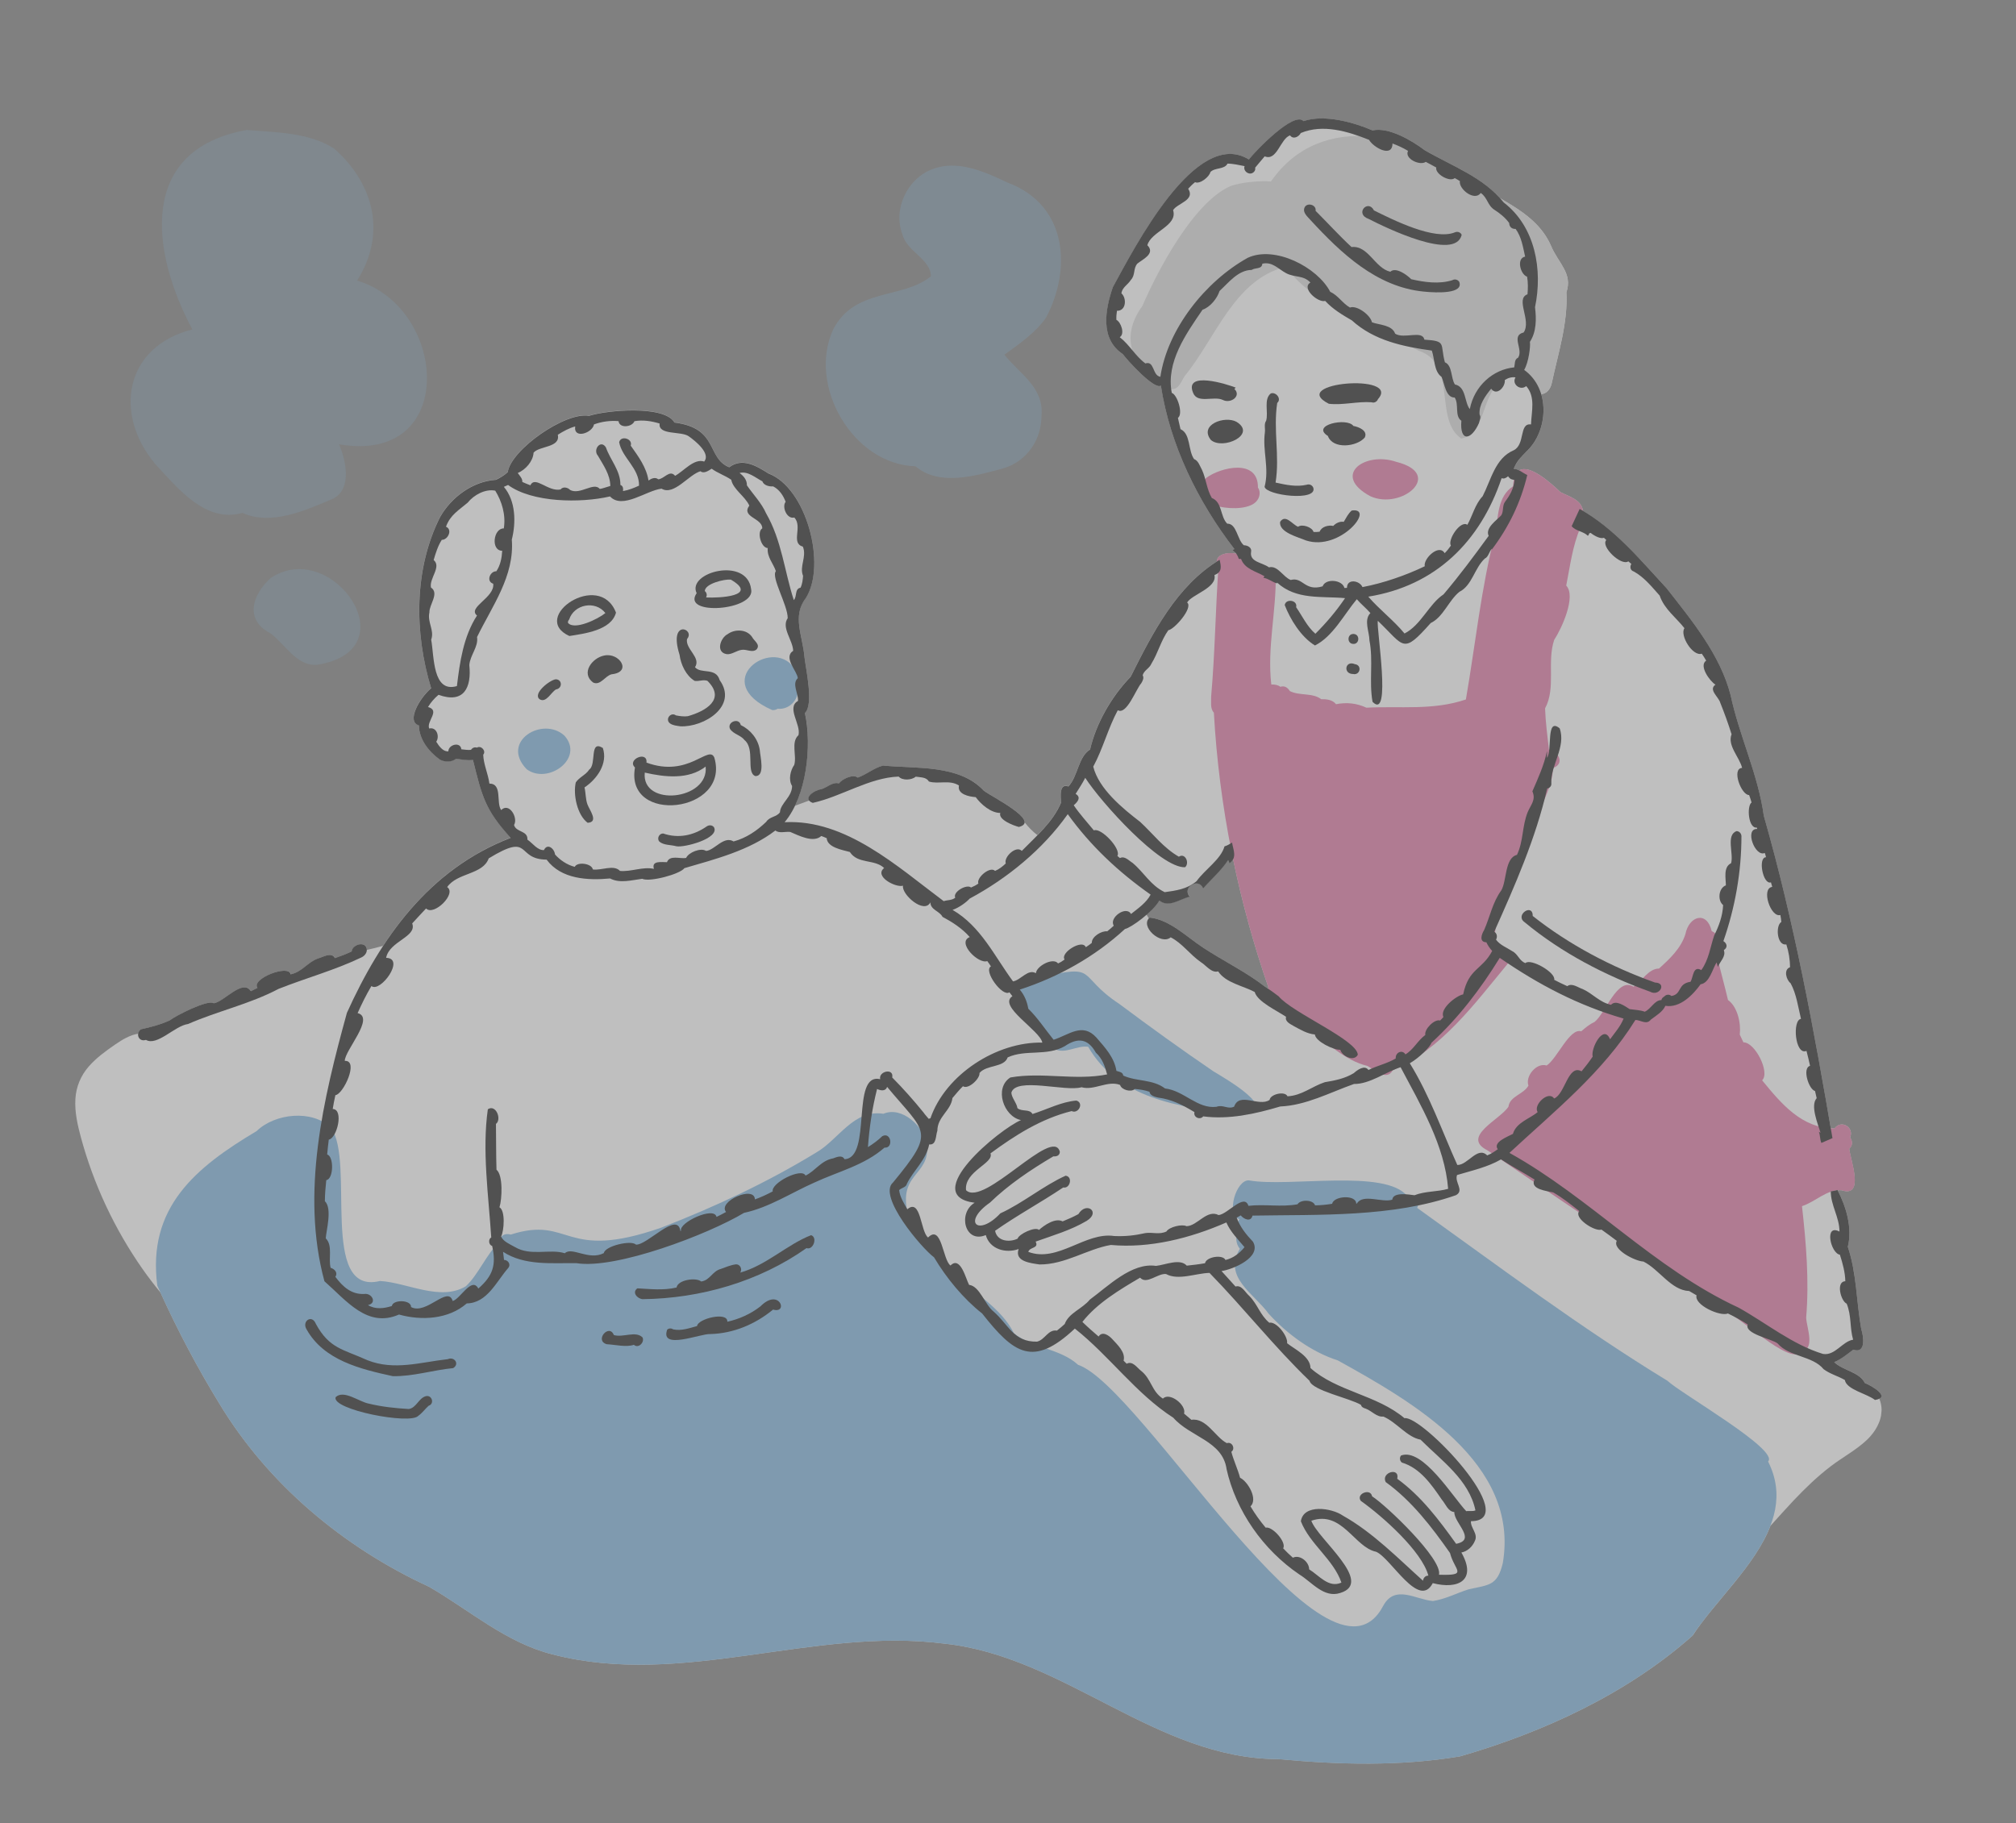 <svg width="220" height="199" viewBox="0 0 220 199" fill="none" xmlns="http://www.w3.org/2000/svg">
<rect x="0" y="0" width="220" height="199" fill="#808080" stroke="none"/>
<g opacity="0.5" clip-path="url(#clip0_282_21472)">
<path d="M16.938 50.642C19.407 53.309 22.439 57.123 26.453 55.979C29.633 57.416 33.374 55.681 36.371 54.42C38.438 53.348 37.754 50.227 36.995 48.491C50.035 50.745 48.885 33.572 38.968 30.625C42.18 25.57 40.857 20.131 36.512 16.253C33.795 14.45 30.1 14.445 26.926 14.188C14.935 16.331 16.505 27.578 20.989 35.953C13.621 37.824 12.336 45.143 16.938 50.645L16.938 50.642Z" fill="#7DB4DD" fill-opacity="0.3"/>
<path d="M29.525 63.098C27.549 64.883 26.649 67.646 29.483 69.103C31.078 70.24 32.34 72.741 34.602 72.557C44.845 70.955 36.215 58.592 29.525 63.098Z" fill="#7DB4DD" fill-opacity="0.3"/>
<path d="M99.905 50.89C102.539 53.145 106.63 51.893 109.631 51.075C112.115 50.256 113.654 47.961 113.652 45.381C113.94 42.26 111.282 40.835 109.606 38.713C111.204 37.555 112.985 36.335 114.138 34.685C116.91 29.508 116.592 22.422 109.967 19.936C107.477 18.752 104.533 17.413 101.797 18.448C99.029 19.441 97.412 22.825 98.481 25.577C98.926 27.431 101.584 28.288 101.588 30.157C98.524 32.669 93.314 31.395 90.949 35.906C88.064 42.056 93.072 50.687 99.9 50.892L99.905 50.89Z" fill="#7DB4DD" fill-opacity="0.4"/>
<path d="M205.073 152.661C205.964 152.229 204.138 151.184 203.504 150.942C202.906 149.725 201.111 149.583 200.159 148.662C200.92 148.356 201.614 147.777 202.242 147.302C203.653 147.781 203.371 145.844 203.11 145.054C202.574 142.061 202.621 138.992 201.646 136.073C202.155 134.022 201.48 131.737 200.54 129.911C200.682 129.9 200.822 129.896 200.969 129.908C203.503 130.731 201.94 126.628 201.794 125.368C202.198 125.049 202.166 124.509 201.892 124.162C202.377 123.046 200.933 122.161 200.198 123.162C200.058 123.161 199.922 123.15 199.785 123.143C197.819 111.651 195.667 100.189 192.475 89.039C191.866 84.56 189.79 80.278 188.862 75.911C187.735 71.481 184.647 67.756 181.859 64.193C179.06 61.179 176.373 57.901 172.753 55.768C172.575 54.542 171.293 54.224 170.29 53.715C169.245 52.713 166.929 50.636 165.787 51.348C165.596 51.249 165.4 51.177 165.192 51.171C165.554 50.269 165.958 49.944 166.551 49.315C168.196 47.8 168.841 45.197 168.188 43.027C168.763 42.965 169.21 42.503 169.357 41.747C170.047 38.525 171.114 35.242 170.941 31.897C171.638 29.824 170.062 28.736 169.264 26.843C168.18 24.337 165.965 22.951 163.711 21.644C161.515 19.2 158.293 18.04 155.47 16.39C154.086 15.342 151.554 13.845 149.789 14.241C147.847 13.394 144.562 12.438 142.262 13.224C141.221 12.098 137.048 16.45 136.291 17.409C130.51 13.834 123.752 27.153 121.45 31.344C120.609 33.792 120.027 36.989 122.53 38.653C123.036 39.342 126.015 42.617 126.69 42.094C127.686 48.555 130.714 54.751 134.709 59.927C134.646 59.973 134.58 60.022 134.517 60.068C134.551 60.095 134.582 60.127 134.616 60.157C134.609 60.151 134.604 60.145 134.597 60.139C134.709 60.23 134.819 60.322 134.908 60.437C134.016 60.232 132.8 60.481 132.79 61.275C128.277 64.144 125.706 69.215 123.382 73.849C121.292 75.992 119.599 78.977 118.957 81.783C117.648 82.609 117.653 84.668 116.59 85.825C115.576 85.444 115.733 86.937 115.804 87.558C115.226 88.941 114.255 90.075 113.206 91.149C112.689 90.746 112.226 90.283 111.824 89.76C111.882 88.734 107.92 86.77 107.361 86.286C104.664 83.412 99.949 83.917 96.386 83.557C95.364 83.826 94.608 84.514 93.619 84.871C93.102 84.444 91.903 85.04 91.562 85.505C90.873 85.31 90.262 85.958 89.632 86.144C89.044 86.199 87.932 86.877 88.305 87.371C87.785 87.562 87.263 87.756 86.743 87.948C88.193 84.951 88.483 80.735 87.834 77.8C88.816 76.869 87.95 73.09 87.785 71.678C87.599 69.391 86.416 67.211 87.933 65.266C90.235 61.62 88 53.213 83.853 51.656C82.587 50.85 81.001 49.887 79.579 50.981C77.064 49.967 78.449 46.709 73.602 46.099C72.501 44.172 66.17 44.746 64.273 45.37C61.743 44.89 55.781 49.032 55.408 51.509C55.036 51.858 54.594 52.126 54.126 52.349C51.589 52.507 49.255 54.249 48.031 56.401C45.176 62.032 45.187 69.013 47.047 75.095C45.79 76.155 44.3 78.74 45.708 79.15C45.733 80.687 46.797 82.023 47.999 82.885C48.545 83.181 49.283 83.188 49.781 82.789C50.378 82.879 51.005 83.002 51.609 82.922C52.592 86.876 52.923 88.365 55.727 91.43C49.554 93.799 45.148 98.119 41.801 103.232C41.221 103.396 40.634 103.544 40.044 103.675C40.045 103.278 39.717 102.944 39.089 103.106C38.769 103.205 38.416 103.477 38.395 103.838C37.807 104.13 37.186 104.358 36.566 104.571C36.202 103.865 35.312 104.443 34.754 104.596C33.567 105.006 33.004 106.077 31.729 106.341C31.573 105.206 27.392 106.812 28.111 107.823C27.872 107.943 27.634 108.066 27.392 108.181C26.525 106.784 24.476 109.329 23.352 109.501C22.782 109.026 19.179 110.86 18.545 111.363C17.496 111.842 16.399 112.122 15.384 112.342C15.215 112.474 15.123 112.646 15.095 112.817C14.192 112.959 13.349 113.465 12.6 113.98C11.562 114.692 10.522 115.443 9.689 116.395C8.814 117.395 8.308 118.609 8.228 119.935C8.139 121.363 8.462 122.778 8.832 124.148C10.217 129.264 12.498 134.13 15.539 138.48C16.164 139.373 16.829 140.236 17.517 141.08C19.422 145.261 21.525 149.253 23.934 153.183C29.247 161.984 37.471 168.868 46.811 173.177C51.265 175.74 55.227 179.304 60.334 180.573C74.525 184.24 88.753 177.549 103.073 179.391C116.196 180.785 126.2 192.008 139.554 191.993C146.115 192.611 152.834 192.785 159.354 191.688C168.478 189.044 177.586 184.844 184.714 178.508C187.086 174.854 191.526 170.895 193.204 166.535C194.038 165.618 194.858 164.689 195.71 163.789C196.986 162.441 198.325 161.144 199.806 160.017C201.086 159.04 202.54 158.276 203.714 157.17C204.932 156.021 205.776 154.292 205.081 152.657L205.073 152.661ZM138.358 107.898C138.241 107.82 138.128 107.74 138.009 107.662C135.938 106.057 133.526 104.896 131.318 103.446C129.521 102.269 127.629 100.362 125.461 100.145C125.424 100.175 125.399 100.209 125.369 100.243C125.283 100.1 125.197 99.96 125.111 99.817C125.704 99.301 126.243 98.738 126.512 98.26C127.551 99.088 128.707 98.104 129.827 97.84C128.928 96.832 130.788 95.688 131.287 96.942C132.191 95.916 133.261 94.997 134.017 93.843C134.063 93.96 134.112 94.079 134.167 94.189C134.356 94.048 134.479 93.903 134.559 93.748C135.543 98.51 136.839 103.207 138.431 107.805C138.401 107.834 138.377 107.86 138.353 107.889L138.358 107.898Z" fill="#FEFEFE"/>
<path d="M84.272 77.5C84.476 77.521 84.687 77.474 84.86 77.355C86.137 77.491 87.204 76.351 87.079 75.09C87.46 74.392 87.417 73.291 86.638 72.866C84.195 69.478 77.345 74.447 84.272 77.5Z" fill="#7DB4DD"/>
<path d="M61.596 80.291C59.249 78.131 54.536 80.909 57.474 83.955C59.787 85.677 63.815 82.774 61.596 80.291Z" fill="#7DB4DD"/>
<path d="M149.543 54.161C152.952 55.711 157.67 51.731 152.367 50.406C148.974 49.244 145.252 51.847 149.543 54.161Z" fill="#DF75A3"/>
<path d="M136.848 54.949C137.402 54.579 137.668 53.791 137.275 53.216C137.311 50.003 133.2 51.003 131.655 52.142C128.619 55.026 135.041 56.243 136.848 54.949Z" fill="#DF75A3"/>
<path d="M164.469 105.258C165.401 104.193 163.804 103.155 163.019 102.583C163.112 101.779 163.333 100.991 163.287 100.178C165.238 96.786 166.296 92.946 167.703 89.29C168.306 87.478 169.453 85.788 169.459 83.822C170.818 83.39 170.056 81.954 169.035 81.849C168.864 80.342 168.664 78.837 168.608 77.316C169.821 75.061 168.79 72.275 169.603 69.84C170.404 68.627 172.037 65.094 170.917 63.911C171.342 61.788 171.596 59.588 172.466 57.585C172.77 57.124 173.224 56.662 172.771 56.108C172.799 54.592 171.375 54.27 170.284 53.713C168.897 52.383 165.273 49.156 165.123 53.073C163.408 54.157 163.504 56.418 163.174 58.192C161.626 64.153 161.013 70.309 159.968 76.342C156.375 77.566 152.786 77.042 149.115 77.24C148.052 76.749 146.951 76.628 145.798 76.86C145.419 76.368 144.749 76.299 144.171 76.311C143.254 75.588 141.824 75.962 140.762 75.43C140.473 74.979 140.141 74.829 139.721 74.96C139.469 74.752 139.071 74.693 138.733 74.708C138.264 70.699 139.296 66.646 139.212 62.745C138.694 62.042 137.667 62.076 137.055 61.466C136.669 60.9 136.049 60.676 135.389 60.608C134.403 60.065 132.107 60.398 132.968 61.878C132.641 66.593 132.585 71.311 132.168 76.019C132.19 76.603 132.036 77.311 132.466 77.784C133.04 88.05 135.083 98.143 138.434 107.817C136.666 109.475 141.737 111.464 142.792 112.422C144.93 113.802 146.675 115.719 149.233 116.342C150.024 116.807 151.349 118.017 151.995 116.801C157.314 114.512 160.928 109.535 164.472 105.258L164.469 105.258Z" fill="#DF75A3"/>
<path d="M201.889 124.163C202.374 123.046 200.93 122.161 200.195 123.162C196.603 123.16 194.36 120.427 192.296 117.909C193.188 117.053 191.523 113.74 190.253 113.765C190.115 113.485 189.981 113.2 189.854 112.916C190.002 111.699 189.62 109.886 188.571 109.144C188.211 107.599 187.776 106.073 187.421 104.531C188.543 104.235 188.187 103.141 187.47 102.557C187.514 102.15 187.198 101.797 186.795 101.629C186.266 99.359 184.314 99.977 183.927 101.943C183.442 103.501 182.222 104.645 181.041 105.711C179.87 105.725 179.185 107.094 178.258 107.694C176.485 106.567 175.206 110.631 173.99 111.551C173.457 111.792 172.994 112.178 172.558 112.56C171.284 112.169 169.945 115.527 168.779 116.294C167.672 115.941 166.423 117.471 166.795 118.483L166.795 118.485C166.257 119.451 164.759 119.637 164.615 120.783C163.713 122.201 159.384 124.073 162.329 125.557C170.873 131.408 179.508 137.148 188.078 142.962C189.828 143.668 195.221 148.935 196.453 147.6C198.172 147.29 197.169 145.005 197.1 143.822C197.441 139.772 197.098 135.689 196.646 131.642C198.128 131.17 199.366 129.773 200.979 129.91C203.514 130.733 201.951 126.63 201.805 125.37C202.208 125.051 202.176 124.51 201.902 124.164L201.889 124.163Z" fill="#DF75A3"/>
<path d="M154.9 38.306C159.054 39.793 156.445 45.784 159.464 47.863C162.075 47.37 161.689 43.272 163.635 41.784C165.826 39.69 165.788 41.213 167.13 42.735C168.171 43.389 169.121 42.918 169.35 41.742C170.041 38.52 171.107 35.237 170.935 31.892C171.632 29.819 170.056 28.73 169.258 26.838C167.716 23.279 163.895 21.976 160.915 19.952C154.612 14.555 144.178 11.915 138.694 19.807C137.818 19.73 135.729 19.8 134.247 20.322C130.267 22.116 126.425 29.318 124.659 33.409C122.061 36.924 123.575 40.496 127.716 42.444C128.619 42.64 128.889 41.633 129.28 41.044C132.629 36.969 134.678 30.56 140.206 29.145C141.428 30.418 142.591 31.895 144.398 32.433C147.539 34.998 151.23 36.561 154.902 38.309L154.9 38.306Z" fill="#D9D9D9"/>
<path d="M139.546 191.998C146.107 192.616 152.826 192.79 159.346 191.693C168.47 189.049 177.578 184.849 184.706 178.513C188.291 172.985 196.617 166.765 192.946 159.513C194.211 158.24 183.321 152.022 181.972 150.708C172.533 144.944 163.638 138.275 154.645 131.828C155.028 131.188 154.435 130.259 153.592 130.562C151.19 127.52 140.664 129.614 136.29 128.831C134.911 128.732 133.74 132.568 135.247 133.064C135.023 133.418 135.018 133.883 135.103 134.284C134.816 134.944 134.823 135.706 135.301 136.302C133.44 139.409 136.829 141.157 138.437 143.377C140.471 145.605 143.099 147.546 145.995 148.482C154.157 153.002 165.855 159.677 163.996 170.601C163.397 173.113 162.468 172.96 160.261 173.465C158.96 173.871 157.793 174.518 156.374 174.74C154.501 174.588 152.247 172.906 150.961 175.238C145.003 186.67 124.6 151.296 117.647 148.961C115.683 147.162 112.655 147.157 110.647 145.514C109.309 142.824 106.466 141.271 104.393 139.179C102.754 137.156 100.75 135.205 99.245 133.092C97.647 127.938 101.585 128.49 101.146 124.899C100.819 122.937 98.427 120.699 96.405 121.56C93.123 121.06 91.537 124.374 89.049 125.803C83.73 129.05 77.99 131.735 72.175 133.984C61.401 137.748 62.364 132.635 55.736 134.745C55.109 134.562 54.559 134.848 54.512 135.536C53.088 136.861 52.205 139.118 50.832 140.39C48.049 142.063 44.43 139.976 41.466 139.811C34.806 141.452 38.788 126.777 36.126 123.092C34.075 121.074 30.004 121.504 28.003 123.451C21.349 127.414 16.044 131.778 17.167 140.324C19.162 144.779 21.378 149.018 23.929 153.185C29.242 161.987 37.466 168.871 46.806 173.18C51.26 175.742 55.222 179.307 60.329 180.576C74.52 184.243 88.748 177.551 103.068 179.394C116.191 180.788 126.195 192.01 139.549 191.996L139.546 191.998Z" fill="#7DB4DD"/>
<path d="M110.683 108.26C110.795 110.935 113.093 112.85 115.006 114.443C116.175 115.14 117.518 114.062 118.748 114.248C121.975 119.864 128.677 120.86 134.614 121.517C134.921 121.827 135.378 121.834 135.714 121.603C139.83 121.188 133.633 117.671 132.431 116.939C128.947 114.566 125.536 112.105 122.16 109.582C117.344 106.403 120.051 105.157 113.424 106.683C112.836 106.251 111.733 106.664 111.746 107.44C111.028 107.326 110.737 107.739 110.68 108.262L110.683 108.26Z" fill="#7DB4DD"/>
<path d="M77.092 90.216C75.668 91.199 74.022 91.538 72.369 90.969C71.926 90.96 71.666 91.504 71.941 91.846C72.421 92.269 73.217 92.195 73.816 92.365C74.687 92.533 78.574 91.495 77.912 90.285C77.707 90.019 77.344 90.026 77.092 90.216Z" fill="#222222"/>
<path d="M69.294 83.763C68.162 90.053 79.713 88.725 77.956 82.694C77.343 81.215 75.16 84.941 70.547 83.231C70.694 81.899 68.357 82.898 69.294 83.766L69.294 83.763ZM77.004 83.667C77.392 87.342 69.974 88.123 70.361 84.323C72.524 84.821 75.141 85.124 77.004 83.667Z" fill="#222222"/>
<path d="M65.785 81.635C64.282 80.709 65.125 83.422 64.305 83.988C63.933 84.579 63.209 84.821 62.833 85.395C62.523 86.74 62.994 88.96 64.127 89.802C65.382 89.734 64.319 88.398 64.097 87.773C63.893 87.181 63.929 86.545 63.785 85.943C65.159 85.023 66.355 83.327 65.785 81.632L65.785 81.635Z" fill="#222222"/>
<path d="M79.66 79.545C80.016 80.126 80.831 80.225 81.246 80.773C82.431 81.753 81.382 84.311 82.422 84.702C83.534 84.745 82.955 82.546 82.912 81.86C82.733 80.66 81.918 79.658 80.835 79.133C80.662 78.292 79.32 78.786 79.66 79.545Z" fill="#222222"/>
<path d="M75.06 78.167C74.636 78.226 74.185 78.159 73.77 78.082C73.194 77.665 72.546 78.511 73.107 78.948C73.429 79.186 73.853 79.206 74.235 79.272C76.823 79.398 80.569 77.066 78.535 74.228C78.126 72.807 76.497 73.595 75.844 72.823C76.542 71.77 74.775 70.842 74.972 69.749C75.937 68.639 72.905 67.481 74.158 71.465C74.293 72.521 74.867 73.757 75.805 74.314C76.284 74.389 76.7 74.145 77.194 74.303C79.246 76.327 76.997 77.623 75.057 78.169L75.06 78.167Z" fill="#222222"/>
<path d="M79.377 69.226C78.615 69.638 78.071 71.2 79.315 71.399C79.857 71.455 80.391 70.994 80.94 70.926C81.46 70.835 82.087 71.27 82.549 70.891C83.026 70.348 82.306 69.985 82.069 69.518C81.48 68.655 80.17 68.631 79.382 69.229L79.377 69.226Z" fill="#222222"/>
<path d="M76.023 64.742C74.297 67.26 82.497 66.646 81.968 64.299C81.518 60.715 74.925 62.453 76.023 64.742ZM79.747 63.258C82.837 65.059 78.504 65.286 77.052 65.208C77.181 64.982 77.133 64.674 76.91 64.509C76.946 63.691 79.052 63.194 79.747 63.258Z" fill="#222222"/>
<path d="M62.132 69.415C63.799 69.154 66.712 68.79 67.221 66.865C65.424 62.162 57.726 67.397 62.132 69.415ZM62.113 67.613C62.64 65.961 64.96 65.491 66.063 66.91C65.277 67.561 62.696 68.817 61.99 67.99L61.989 67.995C61.955 67.839 62.008 67.739 62.11 67.615L62.113 67.613Z" fill="#222222"/>
<path d="M58.882 76.315C59.606 76.766 60.121 75.561 60.677 75.246C61.378 75.142 61.385 74.169 60.656 74.139C60.04 74.186 58.094 75.692 58.882 76.315Z" fill="#222222"/>
<path d="M65.943 71.545C64.616 71.796 63.351 73.475 64.725 74.492C65.531 74.867 66.016 73.766 66.751 73.592C69.019 73.353 67.593 71.194 65.945 71.546L65.943 71.545Z" fill="#222222"/>
<path d="M34.468 144.486C34.033 143.412 32.899 144.207 33.461 145.101C35.35 148.467 39.315 149.426 42.855 150.197C45.048 150.249 47.264 149.531 49.449 149.321C50.181 148.888 49.598 148.026 48.867 148.343C45.892 148.674 43.036 149.616 40.11 148.463C37.402 147.238 35.944 147.198 34.465 144.486L34.468 144.486Z" fill="#222222"/>
<path d="M46.46 152.386C45.682 152.601 45.425 153.683 44.597 153.782C43.146 153.699 41.667 153.542 40.253 153.197C39.176 152.999 37.519 151.642 36.625 152.493C36.178 153.853 44.797 155.529 45.654 154.522C46.084 154.219 46.386 153.779 46.774 153.429C47.452 153.217 47.137 152.205 46.46 152.386Z" fill="#222222"/>
<path d="M80.302 137.995C79.742 138.066 79.202 138.301 78.669 138.493C77.724 138.738 77.483 139.743 76.516 139.865C75.959 139.389 73.963 139.682 73.829 140.523C72.387 140.865 70.877 140.681 69.553 140.614C68.936 141.058 69.538 141.736 70.12 141.796C76.415 141.726 82.844 139.88 88.01 136.222C88.734 136.491 89.254 135.057 88.514 134.811C85.94 135.799 83.613 138.108 80.781 138.894C81.031 138.522 80.773 137.967 80.302 137.992L80.302 137.995Z" fill="#222222"/>
<path d="M82.972 142.59C81.914 143.411 80.677 143.968 79.37 144.258C79.45 143.113 76.142 143.922 76.067 144.73C75.246 144.951 74.358 145.281 73.472 145.093C73.272 144.959 73.008 144.95 72.811 145.117C71.976 147.408 76.513 145.523 77.509 145.604C80.053 145.534 82.412 144.536 84.362 142.933C86.077 143.42 85.047 140.482 82.974 142.591L82.972 142.59Z" fill="#222222"/>
<path d="M66.203 146.711C67.16 146.762 68.325 147.065 69.172 146.776C69.666 147.216 70.363 146.511 70.122 145.976C69.369 145.214 68.018 146.013 66.99 145.713C66.475 144.415 64.84 146.3 66.206 146.711L66.203 146.711Z" fill="#222222"/>
<path d="M180.618 107.241C175.856 105.547 171.225 103.108 167.264 99.973C167.273 98.526 165.289 99.865 166.357 100.638C170.406 103.998 175.146 106.456 180.071 108.238C181.076 108.809 181.945 107.277 180.618 107.238L180.618 107.241Z" fill="#222222"/>
<path d="M181.859 64.188C178.964 61.072 176.192 57.666 172.384 55.547C172.132 56.092 171.88 56.637 171.626 57.18C171.589 57.263 171.548 57.345 171.511 57.426C171.94 57.967 172.779 57.982 173.279 58.476C173.366 58.4 173.412 58.308 173.43 58.21C173.484 58.199 173.534 58.183 173.581 58.162C174.073 58.552 174.715 58.836 175.031 58.695C175.121 58.775 175.205 58.858 175.292 58.94C174.633 59.638 176.938 61.822 177.693 61.266C177.8 61.364 177.912 61.457 178.024 61.552C177.845 61.826 177.885 62.254 178.291 62.375C179.425 62.996 180.259 64.05 181.114 65.004C181.62 66.488 182.924 67.416 183.819 68.564C183.279 69.322 184.714 71.682 185.709 71.345C185.876 71.591 186.044 71.842 186.189 72.102C185.354 72.656 186.602 74.366 187.203 74.725C186.4 75.282 187.557 76.064 187.725 76.697C188.164 77.784 188.603 78.993 188.962 80.14C188.473 81.372 189.832 82.646 190.111 83.811C188.922 83.879 190.025 86.798 190.876 86.775C190.978 87.04 191.062 87.309 191.142 87.584C190.6 87.97 190.781 90.46 191.718 90.322C191.732 90.371 191.745 90.422 191.758 90.473C190.338 90.42 191.526 93.587 192.585 93.093C192.641 93.246 192.683 93.403 192.722 93.56C191.804 93.563 192.388 96.613 193.258 96.304C193.307 96.467 193.357 96.63 193.4 96.798C192.15 96.949 193.233 100.179 194.284 99.868C194.34 100.113 194.367 100.369 194.392 100.621C193.728 101.03 193.917 103.265 194.936 103.075C195.195 103.881 195.338 104.722 195.339 105.569C194.606 105.823 194.928 106.946 195.403 107.316C196.03 108.448 196.226 109.919 196.536 111.203C195.572 111.315 195.877 115.228 197.137 114.697C197.28 115.238 197.404 115.783 197.526 116.329C196.637 116.562 197.385 118.913 198.067 119.075C198.135 119.334 198.19 119.595 198.248 119.857C197.52 120.666 198.402 122.715 198.672 123.638C198.61 123.597 198.548 123.562 198.489 123.521C198.642 123.937 198.592 124.343 198.76 124.744C199.162 124.564 199.566 124.392 199.97 124.218C199.97 124.218 199.981 124.214 199.987 124.209C199.981 124.209 199.974 124.205 199.969 124.202C197.952 112.351 195.769 100.528 192.478 89.034C191.868 84.555 189.792 80.273 188.865 75.906C187.737 71.477 184.649 67.751 181.861 64.189L181.859 64.188Z" fill="#222222"/>
<path d="M111.184 90.258C113.686 89.62 108.027 86.868 107.349 86.283C104.652 83.408 99.937 83.914 96.374 83.554C95.351 83.823 94.596 84.511 93.607 84.868C93.092 84.441 91.891 85.036 91.55 85.501C90.861 85.307 90.249 85.955 89.619 86.14C88.914 86.207 87.456 87.166 88.692 87.63C91.861 86.928 94.83 84.883 98.067 84.757C98.475 85.22 99.498 85.148 99.939 84.767C100.467 84.858 101.074 84.797 101.369 85.296C102.37 85.619 103.609 85.073 104.649 85.73C104.432 86.686 105.764 86.957 106.476 87.001C107.054 87.795 108.148 88.734 109.162 88.727C108.895 89.466 110.625 90.114 111.184 90.256L111.184 90.258Z" fill="#222222"/>
<path d="M141.173 111.985C141.905 112.376 142.639 112.83 143.488 112.907C143.56 113.67 145.54 114.612 146.266 114.576C146.441 115.268 147.75 115.918 148.173 115.119C148.116 113.513 141.05 110.551 139.542 108.749C139.542 108.749 139.542 108.749 139.542 108.746C139.047 108.361 138.536 108.003 138.011 107.663C135.94 106.058 133.528 104.897 131.319 103.447C129.522 102.27 127.631 100.363 125.463 100.145C124.338 101.085 126.688 103.214 127.755 102.302C129.043 102.971 129.828 104.167 131.05 105.014C131.608 105.353 132.218 106.237 132.931 106.018C133.772 107.288 135.638 107.58 136.922 108.269C137.217 109.339 139.386 110.322 140.345 110.979C140.194 111.498 140.804 111.763 141.173 111.98L141.173 111.985Z" fill="#222222"/>
<path d="M39.074 103.105C38.755 103.204 38.402 103.476 38.38 103.837C37.792 104.129 37.171 104.358 36.551 104.57C36.187 103.865 35.297 104.442 34.739 104.595C33.552 105.005 32.99 106.076 31.714 106.34C31.558 105.206 27.378 106.811 28.097 107.822C27.857 107.942 27.619 108.065 27.378 108.18C26.511 106.783 24.461 109.328 23.338 109.5C22.767 109.026 19.164 110.859 18.531 111.362C17.482 111.842 16.384 112.121 15.37 112.341C14.763 112.816 15.132 113.756 15.928 113.498C17.149 114.211 19.087 111.946 20.524 111.764C23.789 110.333 27.251 109.596 30.409 107.925C33.4 106.742 36.53 105.89 39.428 104.502C40.361 104.08 40.189 102.809 39.078 103.098L39.074 103.105Z" fill="#222222"/>
<path d="M166.546 49.31C168.976 47.072 169.231 42.453 166.328 40.373C166.818 39.542 167.035 37.79 166.954 37.313C167.676 36.203 167.669 34.802 167.511 33.531C168.369 29.45 167.543 24.743 164.095 22.099C161.906 19.33 158.457 18.134 155.462 16.384C154.078 15.337 151.547 13.84 149.781 14.235C147.839 13.389 144.554 12.433 142.254 13.218C141.214 12.093 137.04 16.442 136.283 17.404C130.502 13.829 123.745 27.148 121.442 31.339C120.601 33.787 120.019 36.983 122.523 38.648C123.028 39.337 126.007 42.611 126.682 42.088C127.678 48.549 130.706 54.745 134.701 59.922C134.638 59.968 134.572 60.016 134.509 60.062C134.544 60.09 134.575 60.122 134.609 60.151C134.601 60.145 134.597 60.14 134.589 60.134C134.726 60.242 134.871 60.349 134.959 60.503C134.959 60.501 134.954 60.495 134.952 60.492C134.961 60.504 134.97 60.518 134.977 60.531C134.97 60.523 134.966 60.512 134.959 60.503C135.057 60.653 135.133 60.819 135.181 60.989C135.264 61.008 135.356 61.015 135.432 60.999C135.835 62.122 137.063 62.346 137.996 62.899C137.946 62.947 137.901 63 137.87 63.063C138.423 63.138 138.846 63.534 139.365 63.677C139.369 63.646 139.364 63.616 139.364 63.585C141.45 65.504 144.214 65.048 146.782 65.283C145.825 66.698 144.751 67.959 143.545 69.169C142.631 68.383 142.121 67.244 141.443 66.269C141.638 65.502 140.319 65.291 140.197 66.039C140.817 67.629 141.985 69.525 143.498 70.449C145.447 69.475 146.66 67.086 148.063 65.401C148.537 65.944 149.08 66.376 149.546 66.911C148.795 67.684 149.437 68.948 149.443 69.896C149.879 72.117 149.384 74.393 149.782 76.6C151.889 78.748 150.182 68.55 150.356 67.755C153.302 70.576 153.035 71.478 156.129 68C157.497 67.35 158.072 65.562 159.256 64.596C160.649 63.907 160.909 61.992 162.033 60.962C162.443 60.781 162.494 60.188 162.822 59.877C162.81 59.918 162.798 59.959 162.785 60C164.657 57.515 165.947 54.86 166.667 51.842C166.18 51.636 165.725 51.179 165.189 51.166C165.551 50.264 165.955 49.939 166.549 49.31L166.546 49.31ZM126.595 41.113C125.758 40.97 125.981 39.337 124.994 39.667C123.9 38.866 123.277 37.641 122.194 36.801C122.782 36.453 122.331 35.154 121.827 34.908C121.811 34.577 121.842 34.246 121.891 33.919C122.898 33.954 122.982 32.547 122.373 32.011C122.479 31.34 123.07 31.095 123.403 30.558C123.921 30.017 123.644 29.314 124.115 28.773C124.662 28.319 126.133 27.69 125.207 26.764C125.634 25.231 128.546 24.669 128.018 22.936C128.476 22.18 130.473 21.853 129.662 20.599C129.895 20.344 130.142 20.098 130.413 19.884C130.945 20.138 131.99 19.282 132.087 18.774C132.617 18.252 133.607 18.527 133.956 17.857C134.588 17.861 135.22 18.021 135.817 18.132C135.686 18.477 135.941 18.879 136.371 18.942C136.709 18.977 137.059 18.663 136.971 18.301C137.309 17.898 137.642 17.491 138.013 17.065C139.358 17.625 139.716 15.137 140.78 14.775C141.114 15.252 141.733 14.944 141.954 14.517C144.386 13.508 147.073 14.339 149.401 15.262C149.84 16.063 151.947 17.287 151.958 15.661C152.544 15.88 153.12 16.139 153.653 16.467C153.234 17.322 154.956 18.119 155.59 17.666C155.975 17.863 156.355 18.073 156.733 18.281C156.58 18.981 158.206 19.916 158.752 19.438C158.94 19.541 159.133 19.64 159.311 19.764C159.167 20.649 160.937 22.012 161.585 21.06C162.331 21.555 162.316 22.42 163.094 22.905C163.707 23.302 164.264 23.754 164.695 24.343C164.695 24.68 164.91 25.01 165.396 24.986C166.039 25.86 166.195 26.953 166.433 28.009C165.453 28.177 165.912 29.961 166.647 30.197C166.757 30.829 166.749 31.478 166.691 32.12C165.314 32.618 167.157 34.974 166.271 36.288C164.837 36.628 166.278 38.155 165.66 39.047C165.243 39.217 165.333 39.732 165.243 40.096C162.953 40.314 160.896 42.09 160.395 44.652C159.789 43.906 160.023 42.219 158.769 41.961C158.306 41.24 158.513 39.893 157.676 39.541C157.128 37.513 157.909 37.222 155.435 37.071C155.226 35.989 153.232 37.04 152.248 36.421C151.923 35.44 150.434 35.466 149.712 35.173C149.584 34.418 148.076 33.276 147.317 33.567C146.512 33.111 146.017 32.233 145.165 31.851C143.759 29.151 139.093 26.759 136.155 28.142C131.548 30.709 127.404 35.904 126.623 41.145C126.613 41.142 126.608 41.133 126.598 41.13L126.595 41.113ZM144.343 63.99C142.369 64.59 142.182 62.934 140.854 63.3C140.016 62.98 139.436 61.676 138.477 61.922C137.752 61.377 136.329 61.355 136.53 60.22C136.623 59.782 136.161 59.508 135.738 59.512C135.014 58.93 134.967 57.122 133.921 57.154C133.133 56.357 133.401 54.803 132.243 54.353C131.67 53.373 131.633 52.282 131.163 51.268C130.933 50.86 130.778 50.281 130.304 50.103C129.632 49.155 129.95 47.34 128.824 46.84C128.729 46.428 128.639 46.019 128.543 45.609C129.148 45.205 128.488 43.076 127.873 42.882C127.224 39.52 129.419 36.455 131.23 33.804C132.06 33.528 132.833 32.568 133.085 31.759C134.09 30.834 135.113 29.478 136.588 29.46C136.979 29.182 137.7 29.422 137.756 28.778C138.87 28.542 139.458 29.339 140.355 29.818C141.261 30.303 142.224 30.01 143.002 30.837C141.955 31.448 143.861 33.086 144.613 32.842C145.452 33.749 146.464 34.353 147.53 34.971C149.948 37.179 153.145 37.834 156.249 38.263C156.572 39.165 156.473 40.544 157.314 41.133C157.632 41.824 157.767 43.427 158.745 43.385C159.241 44.139 158.717 45.409 159.474 45.921C159.282 48.276 160.555 48.064 161.388 46.189C161.452 45.874 161.66 45.548 161.461 45.248C161.361 44.207 162.094 43.2 162.727 42.423C163.312 43.27 164.297 42.228 164.215 41.48C164.55 41.252 164.973 41.124 165.382 41.19C164.936 41.923 165.911 42.684 166.552 42.139C167.595 43.336 167.122 44.885 167.077 46.325C165.74 46.132 166.481 48.53 165.16 49.157C163.17 50.009 162.717 52.368 161.798 54.158C160.964 55.036 160.693 56.292 160.128 57.279C159.374 56.744 157.938 58.934 158.332 59.551C158.125 59.843 157.908 60.123 157.652 60.376C157.037 59.31 155.302 60.977 155.479 61.803C153.451 62.782 150.938 63.656 148.683 64.077C148.37 63.343 146.982 63.127 146.992 64.159C146.899 64.165 146.806 64.172 146.713 64.175C146.508 63.286 144.68 63.085 144.336 63.984L144.343 63.99ZM164.725 52.158C164.865 52.338 165.083 52.332 165.283 52.394C165.16 53.358 164.808 54.006 164.246 54.759C163.919 55.189 164.111 55.798 163.83 56.241C163.422 56.707 162.025 57.614 162.454 58.487C160.841 60.698 159.29 62.792 157.529 64.872C155.935 65.924 155.08 68.221 153.272 69.141C152.082 67.695 150.549 66.548 149.317 65.121C156.673 63.937 161.536 59.111 163.867 52.188C164.119 52.288 164.356 52.173 164.576 51.98C164.609 52.046 164.653 52.109 164.722 52.16L164.725 52.158Z" fill="#222222"/>
<path d="M142.998 24.004C146.333 27.621 150.211 31.327 155.379 31.826C156.889 31.98 159.735 32.062 159.244 30.764C159.088 30.508 158.745 30.426 158.491 30.581C157.053 31.031 155.457 30.81 154.002 30.474C153.559 30.017 152.303 29.091 151.723 29.661C150.016 29.259 149.325 26.759 147.487 26.963C146.12 25.696 144.885 24.327 143.565 23.01C143.688 22.328 142.58 22.043 142.344 22.692C142.154 23.228 142.686 23.641 143 24.005L142.998 24.004Z" fill="#222222"/>
<path d="M149.382 23.906C151.207 24.841 158.806 28.555 159.511 25.63C159.387 25.348 159.064 25.242 158.789 25.35C156.56 26.29 152.031 24.002 149.934 22.965C149.287 21.686 147.768 23.348 149.383 23.904L149.382 23.906Z" fill="#222222"/>
<path d="M134.936 46.038C133.669 45.342 130.81 46.341 132.14 48.02C133.442 49.154 137.195 47.433 134.936 46.038Z" fill="#222222"/>
<path d="M144.909 47.585C145.444 49.069 148.067 48.775 148.934 47.751C149.291 47.003 148.28 46.594 147.69 46.489C147.037 45.535 142.993 46.38 144.909 47.582L144.909 47.585Z" fill="#222222"/>
<path d="M143.313 53.227C143.204 52.944 142.888 52.804 142.605 52.904C141.475 53.17 140.329 52.915 139.199 52.67C139.671 49.742 138.929 46.947 139.379 43.977C139.892 43.54 139.239 42.734 138.678 42.942C137.876 43.57 138.436 44.996 138.172 45.917C137.913 46.28 138.091 46.78 138.032 47.2C137.758 49.183 138.534 51.126 138.001 53.127C138.156 54.069 143.809 54.765 143.316 53.227L143.313 53.227Z" fill="#222222"/>
<path d="M147.508 55.721C147.116 56.062 146.899 56.527 146.641 56.953C146.219 56.883 145.774 57.096 145.494 57.401C144.964 57.286 144.214 57.478 144.009 58.031C143.786 58.063 143.563 58.077 143.34 58.059C143.208 57.535 142.08 57.159 141.657 57.492C141.029 57.251 140.28 56.063 139.693 56.961C139.552 58.105 141.645 58.614 142.519 58.988C146.264 60.207 150.156 55.334 147.508 55.721Z" fill="#222222"/>
<path d="M133.422 43.643C134.303 44.102 135.51 43.22 134.701 42.442C134.758 42.403 134.813 42.362 134.855 42.308C133.936 41.935 129.17 40.435 130.206 42.889C130.684 44.083 132.455 43.194 133.425 43.643L133.422 43.643Z" fill="#222222"/>
<path d="M145.012 44.069C146.547 44.25 148.182 43.784 149.685 43.906C149.962 44.017 150.288 43.829 150.376 43.562C152.934 40.705 140.432 41.741 145.012 44.069Z" fill="#222222"/>
<path d="M133.837 160.285C134.866 164.925 137.846 169.158 141.791 171.839C143.162 172.675 144.46 174.44 146.244 173.865C150.029 172.732 143.762 167.941 143.103 165.978C146.447 164.818 147.808 168.88 150.163 169.363C151.783 170.024 154.834 175.707 156.353 172.788C159.143 173.514 161.195 172.469 159.476 169.445C160.137 169.323 160.699 168.797 160.954 168.165C161.323 167.4 160.456 166.753 160.52 166.028C166.217 165.981 155.101 154.389 153.267 154.787C150.228 152.223 145.87 151.873 143.009 149.313C142.989 148.035 141.32 147.29 140.457 146.604C140.575 145.861 139.307 144.196 138.514 144.367C137.503 143.524 137.231 142.335 136.311 141.422C135.886 141.058 135.492 140.207 134.828 140.415C134.322 139.852 133.808 139.292 133.302 138.729C134.57 138.541 137.713 137.224 136.736 135.528C135.967 134.72 135.298 133.873 134.961 132.899C135.112 132.819 135.258 132.737 135.397 132.651C135.73 133.064 136.503 133.42 136.682 132.675C144.052 132.549 151.941 132.877 158.888 130.445C159.828 129.923 158.703 129.047 159.003 128.246C160.602 127.765 162.342 127.388 163.804 126.538C164.996 127.329 166.254 127.979 167.462 128.74C166.903 129.798 168.817 129.992 169.497 130.143C170.502 130.718 171.401 131.442 172.344 132.181C171.681 132.939 174.077 134.467 174.76 134.2C175.325 134.597 175.881 135.012 176.433 135.429C175.906 136.391 178.522 137.676 179.339 137.688C181.061 138.534 182.369 140.839 184.333 140.906C184.603 141.06 184.873 141.217 185.14 141.376C184.843 142.414 187.731 143.729 188.563 143.356C189.304 143.717 190.033 144.107 190.725 144.56C190.324 145.577 193.304 146.109 193.981 146.623C195.262 148.113 197.789 147.956 199.004 149.436C199.699 149.958 200.565 150.183 201.322 150.616C201.489 151.673 203.761 152.109 204.611 152.799C206.448 152.508 204.218 151.219 203.505 150.948C202.907 149.732 201.113 149.59 200.16 148.668C200.921 148.362 201.615 147.783 202.244 147.308C203.655 147.787 203.372 145.85 203.112 145.06C202.575 142.067 202.623 138.998 201.647 136.079C202.16 134.016 201.473 131.713 200.521 129.881C200.28 129.941 200.036 129.995 199.789 130.032C199.779 131.547 200.735 132.848 200.736 134.417C199.047 133.528 199.766 136.778 200.783 136.946C201.083 137.887 201.35 138.844 201.375 139.839C200.32 139.865 200.876 141.998 201.523 142.288C202.066 143.626 201.846 144.922 202.226 146.219C201.054 146.399 200.252 147.998 198.934 147.771C195.59 146.751 192.779 144.423 189.739 142.727C180.493 138.452 173.562 130.742 164.721 125.829C169.61 121.288 174.928 117.043 178.467 111.321C179.056 111.332 179.681 111.899 180.154 111.281C180.713 110.857 181.467 110.418 181.737 109.778C183.331 110.041 184.742 108.591 185.581 107.427C186.547 107.292 186.855 105.805 187.325 105.042C187.372 105.205 187.416 105.37 187.465 105.533C187.705 104.926 188.386 104.372 188.111 103.702C188.607 103.379 188.427 102.937 188.069 102.716C189.349 99.057 190.038 95.151 190.039 91.271C190.035 90.976 189.816 90.719 189.507 90.711C188.316 91.129 189.215 93.192 188.907 94.216C188.028 94.629 188.343 95.922 188.339 96.629C187.542 96.919 187.406 98.273 188.039 98.783C187.982 99.983 187.584 101.05 187.07 102.092C186.635 103.334 186.489 104.735 185.657 105.879C184.748 105.354 184.787 106.651 184.484 107.154C183.017 107.374 183.569 108.521 182.392 108.705C182.178 108.496 181.809 108.535 181.63 108.753C181.638 108.752 181.644 108.747 181.652 108.742C181.582 108.783 181.547 108.866 181.513 108.939C181.536 108.875 181.565 108.815 181.616 108.762C181.613 108.762 181.627 108.753 181.633 108.746C181.633 108.746 181.637 108.738 181.643 108.734C181.497 108.84 181.327 108.943 181.312 109.15C180.544 109.155 180.181 110.118 179.488 110.421C178.96 110.232 178.39 110.221 177.842 110.141C177.323 109.82 176.34 109.079 175.804 109.669C174.534 109.386 173.836 108.459 172.721 107.952C172.203 107.794 171.548 107.243 171.034 107.632C170.548 107.419 170.075 107.184 169.606 106.941C169.799 106.139 167.024 104.562 166.465 105.116C165.779 104.866 165.669 104.131 165.025 103.81C164.408 103.407 163.693 103.152 163.255 102.554C163.421 102.274 163.377 101.875 163.063 101.69C165.332 96.614 167.581 91.536 168.84 86.07C169.097 86.014 169.324 85.806 169.294 85.505C169.163 83.592 170.933 81.523 170.202 79.493C168.681 78.228 169.424 81.926 168.817 82.709C168.801 82.481 168.844 82.235 168.818 81.98C168.502 83.508 167.844 84.946 167.224 86.37C167.637 87.302 167.054 87.826 166.711 88.641C166.089 90.191 166.261 91.785 165.542 93.303C164.199 93.634 164.44 96.13 163.836 97.174C162.87 98.493 162.607 100.048 161.953 101.521C161.675 101.963 161.38 102.825 162.204 102.844C162.35 103.172 162.566 103.489 162.837 103.791C161.735 105.888 160.275 105.654 159.671 108.53C158.913 108.67 157.075 110.116 157.518 110.999C157.399 111.129 157.285 111.264 157.153 111.385C156.545 111.18 155.396 112.352 155.542 112.957C154.672 113.607 154.257 114.557 153.37 115.079C153.029 114.51 152.245 114.879 152.314 115.523C151.401 116.069 150.289 116.308 149.333 116.781C148.92 116.191 148.116 116.782 147.732 117.127C146.725 117.737 145.666 117.929 144.57 118.114C143.168 118.575 142.054 119.582 140.5 119.652C140.224 119.042 138.619 119.422 138.55 120.044C137.387 120.854 135.253 119.126 134.675 120.786C133.983 121.11 133.461 120.524 132.753 120.799C130.671 121.059 129.203 119.027 127.139 118.799C125.789 117.771 124.033 118.057 122.577 117.392C122.533 116.995 122.117 116.984 121.836 116.881L121.835 116.894C121.606 115.415 120.595 114.338 119.639 113.234C118.118 111.562 116.639 112.958 114.977 113.482C114.065 112.365 113.253 111.103 112.216 110.096C112.08 109.311 111.794 108.613 111.287 108.008C115.515 106.634 119.469 104.424 122.764 101.393C123.433 101.264 125.834 99.499 126.518 98.29C127.558 99.118 128.714 98.134 129.834 97.87C128.935 96.862 130.795 95.718 131.293 96.972C132.198 95.946 133.268 95.027 134.024 93.873C134.07 93.991 134.119 94.109 134.173 94.22C135.018 93.599 134.599 92.829 134.448 91.956C134.192 92.127 133.921 92.296 133.628 92.371C133.224 93.804 131.505 94.88 130.58 96.17C129.536 97.06 128.302 97.2 127.102 97.374C125.541 96.624 124.849 95.221 123.592 94.177C123.183 93.929 122.727 93.377 122.214 93.656C122.121 93.578 122.029 93.5 121.937 93.42C122.391 92.653 120.124 90.275 119.373 90.635C118.636 89.731 117.823 88.855 117.174 87.888C117.583 87.541 118.03 87.023 117.38 86.649C117.739 86.067 118.122 85.506 118.428 84.895C120.177 87.602 126.637 94.76 129.325 94.654C129.844 94.21 129.345 93.04 128.644 93.503C126.946 92.526 125.835 91.006 124.419 89.7C122.469 88.203 119.908 86.092 119.302 83.674C120.38 81.677 120.92 79.479 121.981 77.517C122.957 78.062 123.959 75.227 124.539 74.576C124.697 74.324 124.87 73.981 124.695 73.7C124.859 73.138 125.429 72.97 125.657 72.425C126.374 71.258 126.698 69.902 127.496 68.784C128.141 68.708 130.24 66.325 129.549 65.76C130.046 64.884 132.847 64.164 132.528 62.762C133.379 62.439 133.268 61.846 133.093 61.096C128.391 63.927 125.76 69.127 123.385 73.865C121.295 76.009 119.602 78.994 118.96 81.799C117.65 82.626 117.656 84.685 116.593 85.841C115.579 85.461 115.736 86.954 115.807 87.574C114.92 89.697 113.108 91.237 111.505 92.871C110.896 92.224 109.509 93.548 109.756 94.239C109.413 94.567 109.03 94.87 108.588 95.053C108.047 94.498 106.513 95.814 106.767 96.433C106.501 96.624 106.298 96.721 105.965 96.866C105.515 96.457 103.936 97.34 104.243 97.979C103.865 98.288 103.381 98.212 102.985 98.355C97.957 94.608 92.308 89.388 85.622 89.739C88.026 86.885 88.626 81.398 87.837 77.819C88.819 76.888 87.952 73.11 87.788 71.698C87.602 69.41 86.418 67.23 87.935 65.286C90.237 61.64 88.002 53.233 83.856 51.676C82.589 50.869 81.003 49.906 79.582 51C77.067 49.987 78.451 46.728 73.604 46.118C72.503 44.191 66.172 44.766 64.275 45.39C61.745 44.909 55.784 49.051 55.411 51.529C55.039 51.877 54.596 52.145 54.129 52.368C51.592 52.527 49.257 54.269 48.034 56.42C45.178 62.052 45.19 69.033 47.05 75.114C45.793 76.175 44.303 78.759 45.71 79.169C45.735 80.706 46.799 82.042 48.001 82.905C48.548 83.201 49.285 83.208 49.784 82.809C50.38 82.899 51.008 83.021 51.611 82.941C52.594 86.895 52.925 88.385 55.73 91.449C46.775 94.889 41.533 102.426 37.857 110.545C35.284 119.895 32.802 130.218 35.404 139.839C37.811 141.958 40.093 144.984 43.541 143.472C45.997 144.161 48.947 143.998 50.935 142.259C53.176 142.223 54.18 139.844 55.469 138.384C55.79 137.967 55.406 137.507 55.004 137.513C54.97 137.217 54.934 136.924 54.898 136.628C57.246 138.159 60.219 137.835 62.895 137.865C67.216 138.571 77.296 134.715 81.189 132.377C83.938 131.785 86.328 130.193 88.872 129.067C91.524 127.839 94.302 127.195 96.522 125.257C97.542 125.343 97.238 123.485 96.28 124.006C95.804 124.465 95.275 124.853 94.715 125.2C94.868 123.063 95.186 120.922 95.713 118.852C96.103 119.047 96.656 119.128 96.805 118.622C101.043 123.728 102.155 123.356 97.451 129.063C95.736 130.543 100.601 136.259 101.93 137.229C103.284 139.505 105.143 141.757 107.179 143.358C110.646 147.751 112.726 149.288 117.295 145.006C121.082 148.001 123.979 152.13 128.044 154.74C129.891 156.848 133.386 157.251 133.848 160.304L133.837 160.285ZM156.217 113.81C159.159 111.096 161.57 107.943 163.662 104.544C167.963 107.506 172.226 109.731 177.176 111.17C176.841 112.018 176.267 112.654 175.701 113.43C174.988 111.693 173.567 114.453 173.806 115.32C173.441 115.862 173.019 116.416 172.591 116.927C171.11 116.104 170.795 119.433 169.594 119.891C168.977 118.973 167.276 120.622 167.802 121.374C166.983 122.084 165.453 122.504 165.1 123.757C164.57 124.048 162.876 124.65 163.447 125.43C163.087 125.688 162.743 125.924 162.293 126.104C161.238 125.051 160.172 127.181 159.033 127.149C157.378 123.481 156.012 119.543 153.847 116.049C154.899 115.439 156.073 114.259 156.211 113.812L156.217 113.81ZM123.84 118.853C124.38 118.906 124.928 118.975 125.438 119.162C125.51 119.59 126.012 119.705 126.378 119.795C127.838 119.976 129.065 120.602 130.347 121.379C130.205 121.964 130.973 122.269 131.302 121.845C134.111 122.212 136.998 121.577 139.708 120.765C142.524 120.649 145.138 119.233 147.759 118.309C149.468 118.329 151.193 117.016 152.843 116.478C155.058 120.666 157.657 125.018 158.031 129.751C156.831 130.097 155.541 129.988 154.359 130.451C153.75 130.376 152.017 130.069 151.936 130.934C150.835 131.303 148.733 130.242 148.07 131.359C148.049 131.359 148.028 131.362 148.004 131.365C147.984 130.347 145.521 130.531 145.375 131.385C144.759 131.488 144.136 131.547 143.508 131.557C143.318 130.913 141.901 130.902 141.595 131.439C139.807 131.769 138.03 131.4 136.239 131.608C135.776 130.19 133.985 132.517 132.985 132.617C131.696 131.953 130.667 133.811 129.48 133.829C128.993 133.571 127.577 133.918 127.291 134.407C126.502 134.781 125.778 134.465 124.993 134.582C123.837 134.839 122.831 134.957 121.59 134.904C118.457 134.422 115.426 137.848 112.213 136.631C112.384 136.067 113.405 136.28 113.015 135.513C114.904 134.839 116.851 134.275 118.586 133.25C120.162 132.275 118.537 131.092 117.68 132.513C117.142 132.805 116.565 133.064 115.961 133.305C115.168 132.884 113.962 133.716 113.382 134.238C112.979 133.833 111.171 134.695 111.049 135.191C110.134 135.626 108.803 135.473 108.592 134.331C110.99 132.642 113.588 131.243 116.029 129.603C116.774 129.767 117.105 128.421 116.287 128.319C113.841 129.424 111.644 131.296 109.165 132.429C106.741 135.017 104.966 133.393 108.038 131.252C110.044 129.308 112.448 127.688 114.949 126.208C115.446 126.259 115.661 125.994 115.656 125.704C114.908 122.864 107.371 131.792 105.42 129.902C105.205 127.822 108.52 126.959 108.086 125.885C110.766 123.918 113.595 122.1 116.945 121.267C117.673 121.621 118.33 120.375 117.462 120.12C115.822 120.249 114.238 121.095 112.672 121.587C112.364 121.002 111.523 121.366 111.031 120.947C110.938 120.338 110.404 119.843 110.366 119.258C110.86 117.513 116.283 119.183 118.027 118.665C119.388 119.057 120.887 117.887 122.232 118.414C122.37 118.95 123.445 119.252 123.835 118.852L123.84 118.853ZM105.803 98.084C109.935 95.871 113.82 92.684 116.521 88.861C119.015 92.325 122.068 95.183 125.564 97.642C125.091 98.534 124.202 99.137 123.424 99.755C122.892 98.8 120.984 100.173 121.545 101.031C121.339 101.225 121.104 101.43 120.831 101.647C120.211 101.573 119.116 102.224 119.145 102.914C118.935 103.076 118.72 103.239 118.492 103.381C118.119 102.453 115.658 104.001 116.177 104.723C115.954 104.887 115.721 105.039 115.466 105.152C114.919 104.452 113.086 105.456 113.047 106.22C112.179 105.71 111.41 106.963 110.551 107.114C108.512 104.35 107.048 101.112 103.948 99.307C104.674 99.066 105.472 98.458 105.806 98.087L105.803 98.084ZM83.199 52.537C83.336 52.975 83.961 53.126 84.37 53.084C85.044 53.427 85.477 54.079 85.734 54.769C85.293 55.329 85.884 56.706 86.682 56.482C87.623 57.495 86.256 59.276 87.615 59.663C88.065 60.767 87.204 61.818 87.637 62.852C87.599 63.298 87.561 63.721 87.359 64.145C86.7 64.256 86.999 65.105 86.625 65.496C85.601 62.33 85.303 58.965 83.6 56.024C83.114 54.913 82.202 53.977 81.508 52.974C81.52 52.394 81.177 51.972 80.703 51.623C81.6 51.384 82.433 52.138 83.199 52.535L83.199 52.537ZM58.229 49.404C58.872 48.649 61.178 48.87 60.871 47.451C61.462 47.078 62.088 46.729 62.768 46.543C62.569 47.968 64.663 47.256 64.82 46.322C65.669 46.009 66.594 45.886 67.499 45.963C67.6 46.789 68.99 46.613 69.234 45.97C70.155 45.806 71.094 45.958 71.985 46.225C71.8 47.541 74.366 47.02 75.174 47.627C75.897 48.138 77.578 49.492 76.85 50.375C75.743 49.998 74.624 51.415 73.672 51.931C73.073 51.222 72.497 52.266 71.834 52.313C71.51 52.041 71.09 52.214 70.767 52.446C70.55 51.005 69.659 49.814 68.828 48.636C69.086 47.894 67.754 47.476 67.567 48.262C67.863 49.945 69.774 51.097 69.734 53.006C69.171 53.261 68.594 53.495 67.983 53.598C68.045 53.201 67.922 53.007 67.705 52.929C67.715 51.359 66.605 50.219 66.123 48.835C65.56 47.922 64.662 49.075 65.249 49.74C65.856 50.79 66.574 51.779 66.604 53.038C66.154 53.168 65.708 53.338 65.452 53.362C64.798 52.566 63.31 54.047 62.223 53.48C61.956 53.19 61.436 53.081 61.168 53.42C59.816 53.707 58.401 51.875 57.879 52.966C57.578 52.856 57.285 52.729 56.994 52.599C57.047 52.26 56.7 51.903 56.501 51.627C57.358 51.265 58.163 50.358 58.228 49.412L58.229 49.404ZM47.059 69.812C47.424 68.759 46.614 67.937 46.862 66.83C46.826 66 47.973 64.747 47.029 64.123C46.828 63.121 48.209 61.857 47.324 61.124C47.547 60.36 47.782 59.597 48.211 58.92C48.886 58.937 49.416 57.796 48.67 57.488C49.128 56.201 50.078 55.68 51.034 54.864C51.725 54.006 52.961 53.338 54.044 53.552C54.765 54.724 55.218 56.189 54.979 57.672C53.842 57.642 53.529 60.1 54.805 60.115C54.759 60.892 54.608 61.693 54.166 62.347C53.458 62.34 53.03 63.468 53.822 63.707C54.027 65.22 50.968 66.288 52.053 67.181C50.562 69.495 50.176 72.276 49.862 74.881C47.186 75.668 47.388 71.611 47.054 69.808L47.059 69.812ZM54.695 88.416C54.11 87.616 54.858 85.532 53.407 85.523C53.268 84.456 52.766 83.42 52.733 82.372C53.086 81.974 52.513 81.317 52.04 81.6C51.792 81.509 51.537 81.625 51.401 81.84C51.053 81.881 50.695 81.813 50.347 81.779C50.249 80.906 48.928 81.271 48.927 82.002C48.317 82.048 47.898 81.407 47.606 80.954C48.007 80.376 47.641 79.307 46.839 79.514C46.502 78.727 48.086 77.539 46.709 77.166C46.998 76.675 47.408 76.211 47.854 75.834C50.621 76.833 51.474 75.047 51.216 72.588C51.301 71.5 52.227 70.594 52.059 69.527C53.723 66.121 56.158 62.857 55.853 58.894C56.323 57.023 56.287 54.669 54.984 53.135C55.134 53.064 55.289 52.995 55.444 52.932C58.061 54.856 63.336 54.934 66.569 54.182C67.932 55.64 70.546 53.521 72.195 53.335C73.538 54.141 75.156 51.799 76.445 51.431C76.789 51.74 77.335 51.37 77.661 51.156C78.326 51.64 79.109 51.891 79.797 52.359C80.001 53.412 81.298 54.15 81.771 55.181C80.845 56.452 83.199 56.527 83.183 57.668C82.567 58.044 83.047 59.791 83.779 59.819C83.687 60.799 84.399 61.512 84.667 62.334C84.121 63.012 85.975 66.058 85.96 67.468C85.237 68.504 86.529 69.889 86.557 71.032C85.438 71.757 86.992 73.243 87.063 74.018C86.381 74.628 87.153 75.717 87.08 76.505C85.792 77.231 87.434 79.068 87.134 80.24C86.283 81.003 86.969 82.468 86.674 83.483C86.248 84.078 86.016 85.126 86.438 85.78C86.438 86.998 85.169 87.658 85.111 88.662C84.72 89.196 83.999 89.104 83.613 89.698C82.61 90.662 81.445 91.463 80.053 91.839C78.985 91.182 77.981 92.8 77.052 92.873C76.484 92.489 75.136 93.037 74.877 93.634C74.209 93.771 73.104 93.276 72.781 94.101C72.23 94.11 71.067 93.894 71.36 94.829C70.149 94.565 68.884 95.167 67.66 95.055C66.966 94.323 65.641 95.035 64.693 94.893C64.593 94.243 63.005 94.017 62.72 94.609C61.91 94.41 61.115 93.878 60.568 93.259C60.498 92.617 59.735 91.986 59.357 92.782C58.64 92.813 58.133 92.027 57.554 91.639C57.621 90.63 56.308 90.864 56.097 90.039C56.569 89.251 55.561 87.528 54.689 88.415L54.695 88.416ZM100.803 121.448C99.719 120.11 98.578 118.822 97.365 117.6C97.571 116.524 95.843 116.918 96.052 117.789C92.788 117.015 95.219 126.397 92.154 126.52C91.912 126.024 91.317 126.281 90.926 126.425C89.595 126.665 88.996 127.783 87.908 128.308C87.489 127.391 84.107 129.129 84.326 130.033C83.697 130.366 83.052 130.671 82.38 130.907C82.347 129.348 78.284 131.121 79.231 132.279C78.887 132.467 78.556 132.649 78.192 132.817C77.937 131.615 74.052 133.443 74.321 134.323C74.299 134.334 74.271 134.344 74.247 134.352C73.934 132.136 70.63 135.926 69.398 135.842C68.892 135.311 66.002 135.996 65.894 136.769C64.238 137.618 62.407 136.027 61.636 136.785C60.022 136.27 57.912 137.135 56.198 136.109C55.665 135.809 54.896 135.494 54.687 134.956C55.005 134.349 55.173 132.143 54.506 131.766C54.786 130.895 54.918 128.261 54.181 127.666C54.129 126 54.147 124.334 54.122 122.668C54.781 122.18 54.121 120.483 53.236 121.069C52.597 125.543 53.31 130.475 53.609 135.064C53.266 135.218 53.316 135.889 53.706 135.982C54.169 138.04 53.806 139.23 52.199 140.636C51.477 139.296 50.239 141.769 49.401 141.997C48.882 140.248 46.524 143.56 44.855 142.654C44.896 141.845 42.873 141.814 42.761 142.542C41.905 142.815 40.964 142.937 40.155 142.44C41.173 142.237 40.6 141.102 39.748 141.227C38.352 141.3 37.401 140.439 36.594 139.351C36.905 138.925 36.52 138.499 36.081 138.372C35.814 137.365 36.341 135.943 35.549 135.156C35.591 134.329 36.288 131.897 35.452 131.098C35.459 130.331 35.524 129.566 35.605 128.806C36.425 128.679 36.442 126.194 35.704 126.008C35.752 125.465 35.808 124.923 35.879 124.381C36.774 124.244 37.547 121.067 36.309 121.04C36.389 120.543 36.483 120.039 36.599 119.53C37.459 119.453 39.208 115.705 37.626 115.788C37.614 114.641 40.951 111.067 39.026 110.572C39.472 109.573 39.964 108.574 40.532 107.619C41.489 108.399 44.286 104.58 42.136 104.541C42.494 102.703 45.539 102.26 44.982 100.785C45.488 100.239 45.983 99.69 46.496 99.153C47.338 100.021 49.871 97.528 48.798 96.82C49.898 95.23 52.692 95.483 53.331 93.687C58.103 90.774 56.222 93.792 59.65 93.823C61.229 95.961 64.137 96.107 66.579 95.878C67.645 96.446 68.949 96.056 70.082 95.914C70.865 96.302 74.215 95.414 74.688 94.752C78.088 93.761 81.766 92.825 84.617 90.641C85.01 90.987 85.748 90.733 86.243 90.803C87.161 91.192 88.762 92.03 89.626 91.244C89.826 91.31 90.02 91.398 90.213 91.481C90.281 92.493 91.912 92.761 92.74 92.988C93.615 94.338 95.428 93.737 96.484 94.738C95.352 95.635 97.716 96.904 98.542 96.67C98.367 97.626 100.857 99.811 101.53 98.485C101.53 99.309 102.551 99.437 102.849 100.065C103.875 100.61 104.976 101.305 105.826 102.274C104.365 102.853 106.773 105.261 107.737 104.896C107.881 105.085 108.012 105.277 108.14 105.475C107.267 105.94 109.409 108.861 110.152 108.3C110.266 108.448 110.37 108.572 110.481 108.728C108.83 109.809 113.495 112.449 113.746 113.793C108.78 113.681 103.193 117.258 101.535 122.055C101.462 122.066 101.402 122.086 101.349 122.115C101.176 121.886 100.947 121.676 100.806 121.454L100.803 121.448ZM116.196 144.502C115.936 144.738 115.669 144.974 115.338 145.227C114.365 145.074 114.043 146.228 113.168 146.431C110.594 146.477 110.099 144.605 108.426 143.144C107.48 142.41 106.91 140.356 105.754 140.235C105.399 139.591 104.818 137.028 103.725 138.121C102.869 137.512 102.776 133.573 101.277 135.064C100.441 134.421 100.509 130.717 99.011 131.984C98.644 131.328 98.206 130.649 98.12 129.89C98.396 129.626 98.889 129.592 98.969 129.198C99.642 127.788 101.073 126.611 101.399 124.904C102.213 125.009 102.096 123.931 102.292 123.414C102.297 121.875 103.764 121.236 103.939 119.843C104.301 119.407 104.674 118.963 105.084 118.555C105.676 118.95 106.97 117.706 106.888 117.109C107.679 116.187 109.571 116.539 109.965 115.408C111.928 114.499 114.227 115.319 116.201 114.179C117.606 113.223 118.726 113.343 119.586 114.887C120.306 115.551 120.568 116.349 120.818 117.264C117.361 117.962 113.729 116.981 110.258 117.599C108.45 118.745 109.523 121.877 111.419 122.25C109.102 123.221 100.239 130.481 106.358 131.272C104.48 132.406 105.297 135.761 107.576 134.8C107.997 136.341 109.753 136.834 111.16 136.323C110.68 137.695 112.491 137.863 113.434 138.007C116.214 138.034 118.638 136.325 121.218 135.879C125.474 136.268 129.898 135.143 133.828 133.422C134.263 134.44 135.101 135.271 135.808 136.117C135.277 136.787 134.582 137.321 133.733 137.518C133.44 136.875 131.615 137.18 131.502 137.871C130.841 137.992 130.175 138.064 129.509 138.137C128.764 137.306 127.141 138.068 126.142 138.163C123.511 137.767 120.919 140.388 118.931 141.842C118.096 142.865 116.629 143.296 116.193 144.501L116.196 144.502ZM129.998 154.951C129.738 154.724 129.478 154.502 129.212 154.283C129.502 153.363 127.635 151.889 126.906 152.651C125.667 151.864 125.654 150.491 124.5 149.599C124.067 149.254 123.579 148.494 122.953 148.843C122.84 148.734 122.725 148.622 122.615 148.511C122.855 147.585 121.939 146.77 121.368 146.14C120.999 145.742 120.289 145.243 119.886 145.872C119.28 145.355 118.69 144.836 118.118 144.278C119.723 142.226 122.184 140.765 124.415 139.449C125.129 140.244 126.319 138.963 127.244 139.05C128.586 139.788 130.49 138.964 131.988 138.929C135.73 142.76 139.047 146.991 142.904 150.703C143.17 151.767 147.312 152.6 148.517 153.332C148.578 153.585 148.822 153.684 149.048 153.749C149.693 153.987 150.243 154.688 150.957 154.608C152.408 155.215 153.538 156.858 155.021 157.128C157.304 159.418 160.317 161.512 161.009 164.846C160.703 164.989 160.318 164.873 160.01 164.936C158.551 163.404 155.243 157.956 152.883 158.862C152.706 159.115 152.743 159.424 152.979 159.627C154.978 160.224 156.225 162.047 157.346 163.681C157.754 164.139 158.014 164.984 158.707 165.029C158.655 166.205 161.185 168.054 158.904 168.497C157.044 165.9 155.099 163.303 152.477 161.397C152.777 160.075 150.661 160.718 151.223 161.76C154.084 163.833 156.253 166.674 158.233 169.496C158.73 171.437 160.283 171.97 157.032 171.871C157.448 170.187 151.273 164.292 149.733 163.313C149.577 162.389 147.932 163.031 148.5 163.81C150.872 165.488 155.179 169.325 155.874 171.971C155.56 171.957 155.309 172.218 155.293 172.527C152.618 170.134 149.836 167.264 146.529 165.411C145.332 164.575 142.241 164.118 141.96 166.037C142.926 168.529 145.527 170.204 146.384 172.729C144.996 173.365 143.953 171.95 142.863 171.283C142.874 170.487 141.861 169.633 141.089 170.014C140.717 169.692 140.369 169.348 140.03 168.99C140.422 168.317 138.829 166.545 138.119 166.735C137.506 166.004 136.948 165.228 136.463 164.41C137.304 163.617 136.174 161.688 135.326 161.288C135.074 160.343 134.614 159.388 134.373 158.455C134.846 158.125 134.459 157.311 133.886 157.51C132.609 156.858 131.655 154.707 130.002 154.964L129.998 154.951Z" fill="#222222"/>
<path d="M147.726 69.193C147.014 69.141 146.954 70.241 147.662 70.279C148.374 70.331 148.433 69.232 147.726 69.193Z" fill="#222222"/>
<path d="M147.852 72.488C146.772 72.032 146.53 73.592 147.702 73.565L147.626 73.557C148.427 73.763 148.677 72.588 147.852 72.488Z" fill="#222222"/>
</g>
<defs>
<clipPath id="clip0_282_21472">
<rect width="201.365" height="178.791" fill="white" transform="translate(18.703) rotate(5.858)"/>
</clipPath>
</defs>
</svg>
